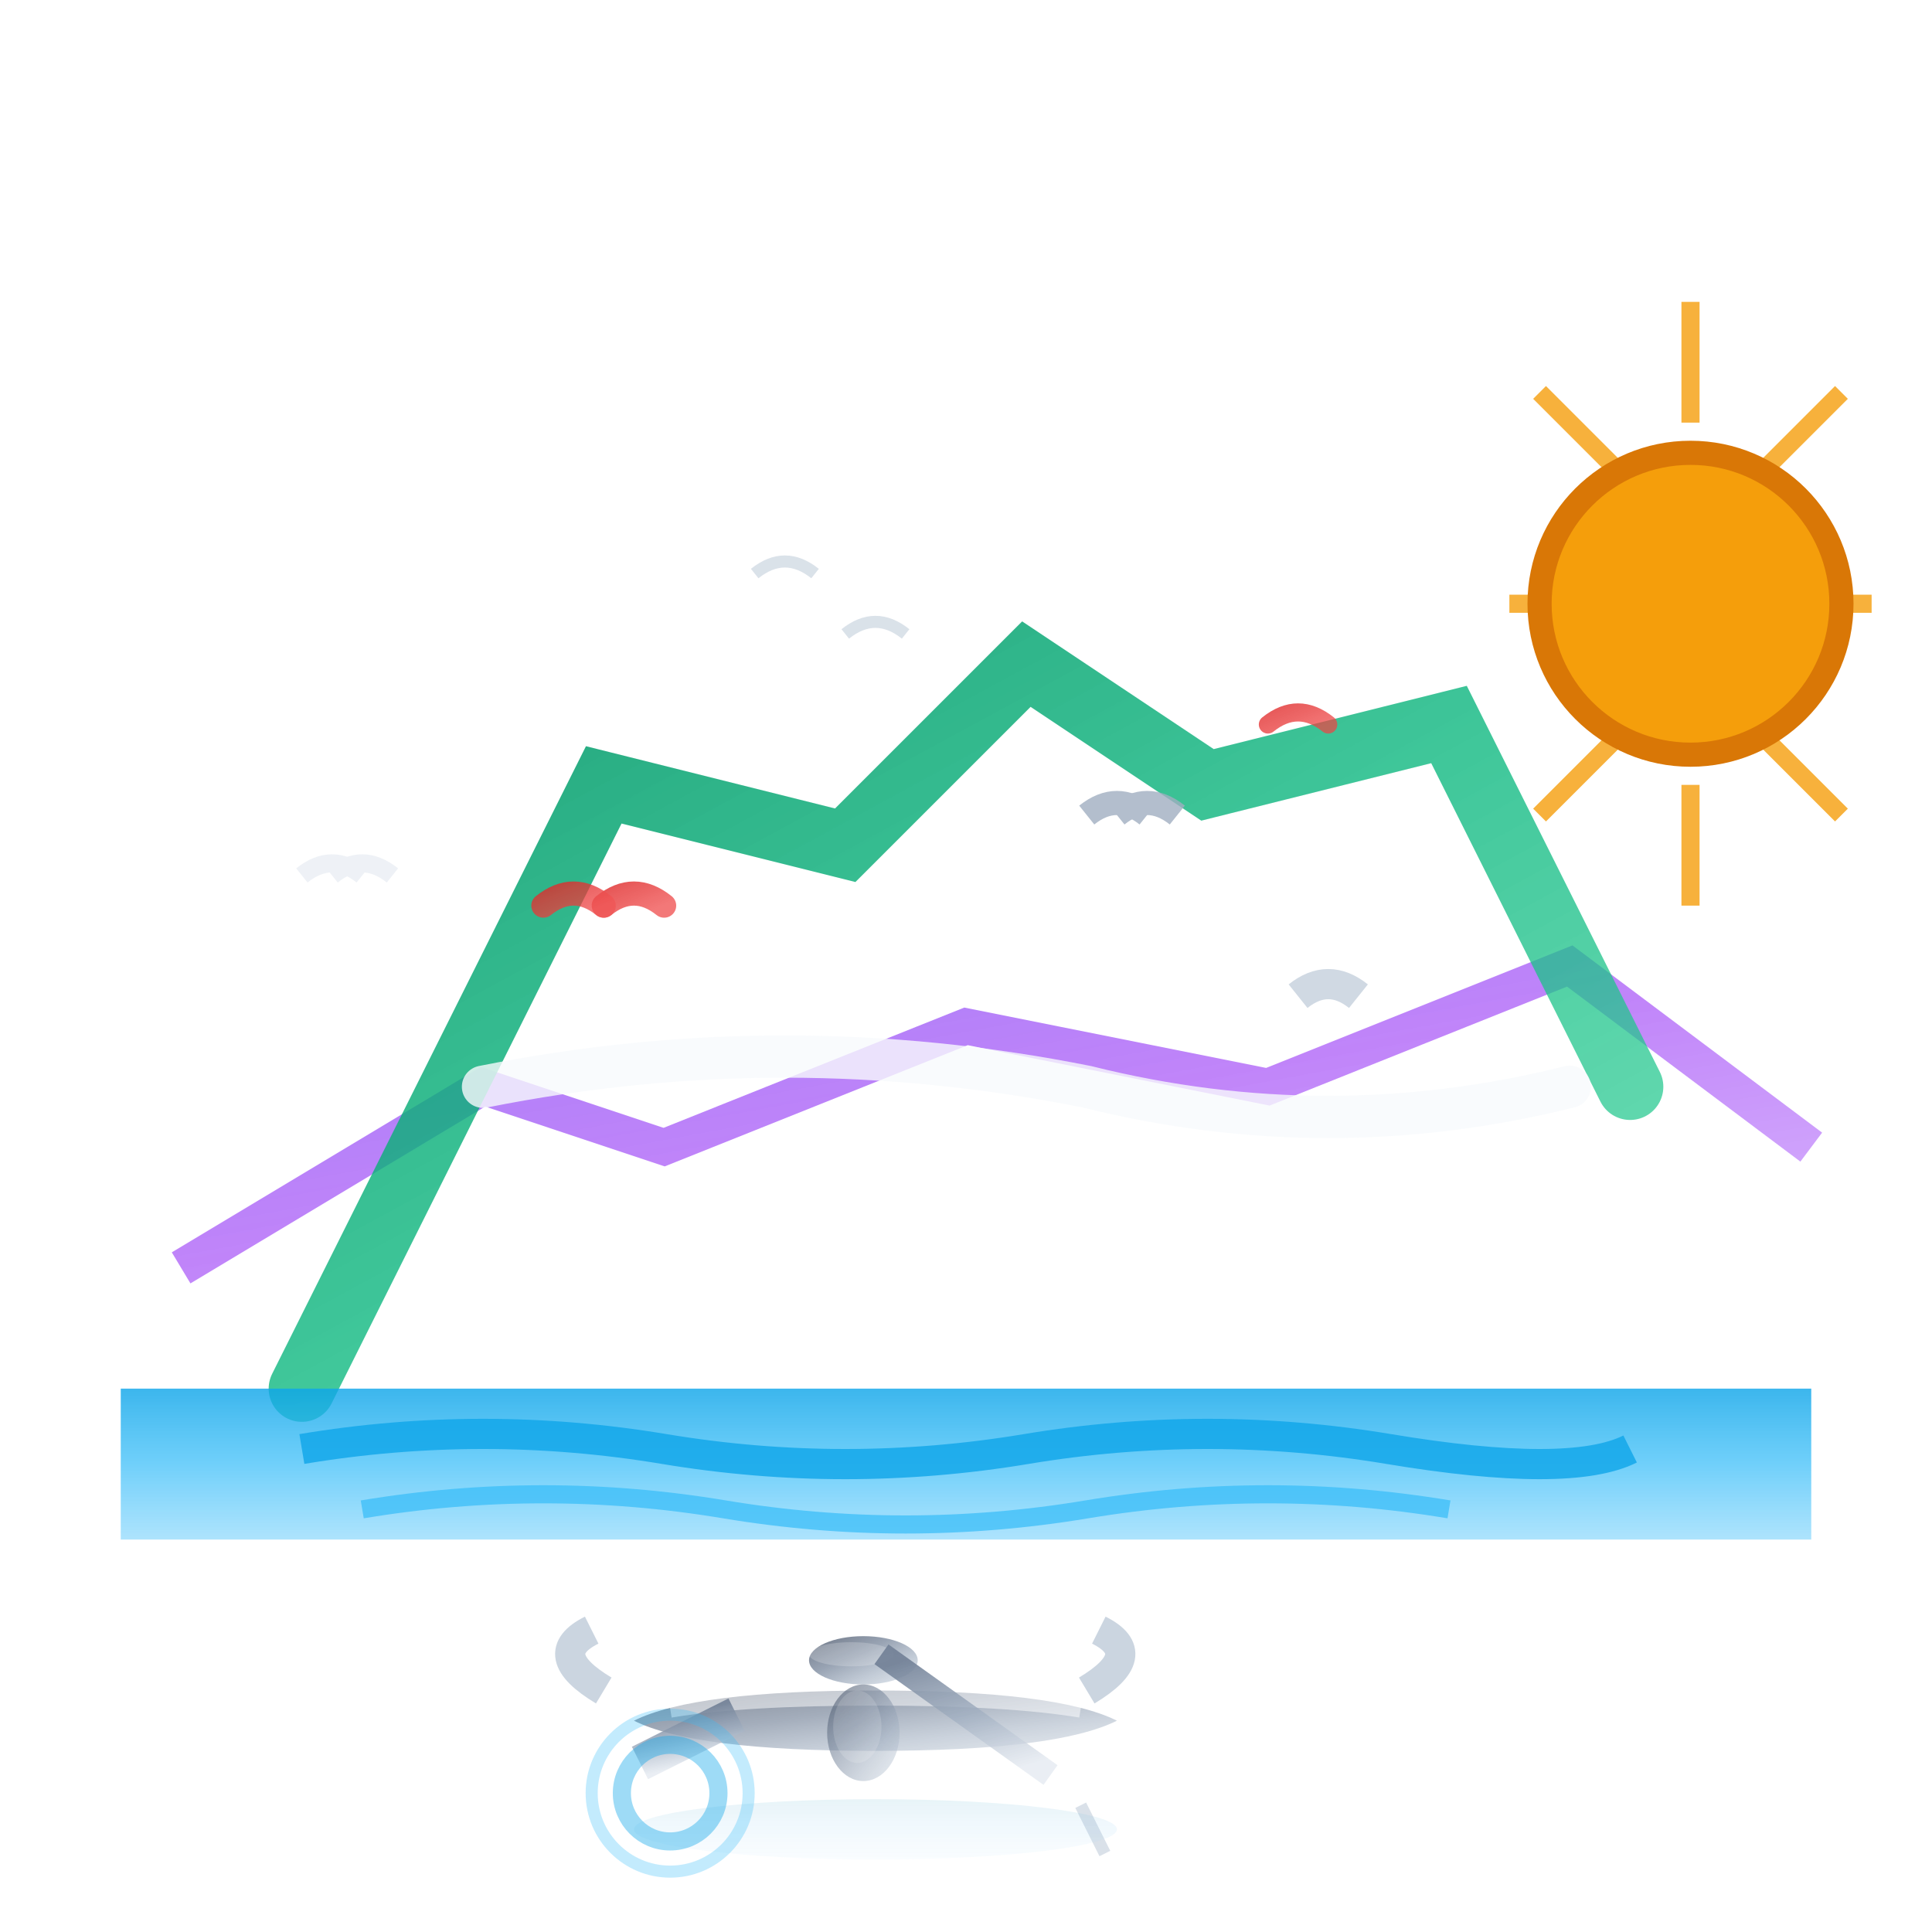 <svg viewBox="0 0 32 32" xmlns="http://www.w3.org/2000/svg">
  <defs>
    <!-- 立体山峰渐变 - 调整为更亮的颜色以适应黑色背景 -->
    <linearGradient id="mountainGradient1" x1="0%" y1="0%" x2="100%" y2="100%">
      <stop offset="0%" style="stop-color:#4A5568;stop-opacity:0.9" />
      <stop offset="40%" style="stop-color:#718096;stop-opacity:0.8" />
      <stop offset="70%" style="stop-color:#A0AEC0;stop-opacity:0.7" />
      <stop offset="100%" style="stop-color:#CBD5E0;stop-opacity:0.6" />
    </linearGradient>
    
    <linearGradient id="mountainGradient2" x1="30%" y1="0%" x2="70%" y2="100%">
      <stop offset="0%" style="stop-color:#718096;stop-opacity:0.9" />
      <stop offset="50%" style="stop-color:#A0AEC0;stop-opacity:0.8" />
      <stop offset="100%" style="stop-color:#E2E8F0;stop-opacity:0.7" />
    </linearGradient>
    
    <linearGradient id="mountainGradient3" x1="0%" y1="20%" x2="100%" y2="80%">
      <stop offset="0%" style="stop-color:#E2E8F0;stop-opacity:0.6" />
      <stop offset="100%" style="stop-color:#F7FAFC;stop-opacity:0.5" />
    </linearGradient>
    
    <!-- 水面反射渐变 - 调整为更亮的颜色 -->
    <linearGradient id="waterGradient" x1="0%" y1="0%" x2="0%" y2="100%">
      <stop offset="0%" style="stop-color:#63B3CD;stop-opacity:0.5" />
      <stop offset="50%" style="stop-color:#90CDF4;stop-opacity:0.4" />
      <stop offset="100%" style="stop-color:#BEE3F8;stop-opacity:0.3" />
    </linearGradient>
    
    <!-- 文字立体渐变 - 调整为更亮的颜色 -->
    <linearGradient id="textGradient3D" x1="0%" y1="0%" x2="100%" y2="100%">
      <stop offset="0%" style="stop-color:#4A5568;stop-opacity:1" />
      <stop offset="30%" style="stop-color:#718096;stop-opacity:0.9" />
      <stop offset="70%" style="stop-color:#A0AEC0;stop-opacity:0.8" />
      <stop offset="100%" style="stop-color:#CBD5E0;stop-opacity:0.7" />
    </linearGradient>
    
    <!-- 彩色山峰渐变 -->
    <linearGradient id="colorfulMountain1" x1="0%" y1="0%" x2="100%" y2="100%">
      <stop offset="0%" style="stop-color:#8B5CF6;stop-opacity:0.9" />
      <stop offset="50%" style="stop-color:#A855F7;stop-opacity:0.8" />
      <stop offset="100%" style="stop-color:#C084FC;stop-opacity:0.7" />
    </linearGradient>
    
    <linearGradient id="colorfulMountain2" x1="0%" y1="0%" x2="100%" y2="100%">
      <stop offset="0%" style="stop-color:#059669;stop-opacity:0.9" />
      <stop offset="50%" style="stop-color:#10B981;stop-opacity:0.8" />
      <stop offset="100%" style="stop-color:#34D399;stop-opacity:0.7" />
    </linearGradient>
    
    <!-- 彩色水面渐变 -->
    <linearGradient id="colorfulWater" x1="0%" y1="0%" x2="0%" y2="100%">
      <stop offset="0%" style="stop-color:#0EA5E9;stop-opacity:0.9" />
      <stop offset="50%" style="stop-color:#38BDF8;stop-opacity:0.8" />
      <stop offset="100%" style="stop-color:#7DD3FC;stop-opacity:0.7" />
    </linearGradient>
    
    <!-- 彩色飞鸟渐变 -->
    <linearGradient id="colorfulBird" x1="0%" y1="0%" x2="100%" y2="100%">
      <stop offset="0%" style="stop-color:#DC2626;stop-opacity:0.9" />
      <stop offset="100%" style="stop-color:#EF4444;stop-opacity:0.8" />
    </linearGradient>
    
    <!-- 立体阴影效果 - 减少阴影强度 -->
    <filter id="depthShadow" x="-50%" y="-50%" width="200%" height="200%">
      <feGaussianBlur stdDeviation="1" result="blur"/>
      <feOffset dx="1.5" dy="1.5" result="offset"/>
      <feFlood flood-color="#000000" flood-opacity="0.3"/>
      <feComposite in2="offset" operator="in"/>
      <feMerge>
        <feMergeNode/>
        <feMergeNode in="SourceGraphic"/>
      </feMerge>
    </filter>
    
    <!-- 高光效果 -->
    <filter id="highlight" x="-50%" y="-50%" width="200%" height="200%">
      <feGaussianBlur stdDeviation="0.5" result="blur"/>
      <feOffset dx="-0.5" dy="-0.5" result="highlight"/>
      <feFlood flood-color="#FFFFFF" flood-opacity="0.4"/>
      <feComposite in2="highlight" operator="in"/>
      <feMerge>
        <feMergeNode in="SourceGraphic"/>
        <feMergeNode/>
      </feMerge>
    </filter>
    
    <!-- 大气透视效果 -->
    <filter id="atmospheric" x="-100%" y="-100%" width="300%" height="300%">
      <feGaussianBlur stdDeviation="2" result="atmosphere"/>
      <feOffset dx="0" dy="0" result="atmoOffset"/>
      <feMerge>
        <feMergeNode in="atmoOffset"/>
        <feMergeNode in="SourceGraphic"/>
      </feMerge>
    </filter>
  </defs>
  
  <!-- 精简的三根线条水墨山水 -->
  
  <!-- 远山一线 - 紫色渐变 -->
  <path d="M 3 21 L 8 18 L 11 19 L 16 17 L 21 18 L 26 16 L 30 19" 
        stroke="url(#colorfulMountain1)" 
        stroke-width="0.6" 
        fill="none" 
        opacity="0.9"/>
  
  <!-- 近山主线 - 绿色渐变 -->
  <path d="M 5 23 L 10 13 L 14 14 L 17 11 L 20 13 L 24 12 L 27 18" 
        stroke="url(#colorfulMountain2)" 
        stroke-width="1.1" 
        fill="none" 
        stroke-linecap="round" 
        opacity="1"/>
  
  <!-- 云雾一线 - 白色保持 -->
  <path d="M 8 18 Q 13 17 18 18 Q 22 19 26 18" 
        stroke="#F7FAFC" 
        stroke-width="0.7" 
        fill="none" 
        stroke-linecap="round" 
        opacity="0.8"/>
  
  <!-- 几只飞鸟点缀 - 红色渐变 -->
  <g opacity="0.9">
    <path d="M 10 15 Q 10.5 14.6 11 15" stroke="url(#colorfulBird)" stroke-width="0.4" fill="none" stroke-linecap="round"/>
    <path d="M 9 15 Q 9.5 14.6 10 15" stroke="url(#colorfulBird)" stroke-width="0.4" fill="none" stroke-linecap="round"/>
    <path d="M 21 12 Q 21.5 11.6 22 12" stroke="url(#colorfulBird)" stroke-width="0.3" fill="none" stroke-linecap="round"/>
  </g>
  
  <!-- 艳阳 - 金黄色太阳 -->
  <g opacity="1" transform="translate(23, 3)">
    <!-- 太阳光芒 -->
    <g stroke="#F59E0B" stroke-width="0.3" opacity="0.8">
      <line x1="5" y1="2" x2="5" y2="4"/>
      <line x1="5" y1="10" x2="5" y2="12"/>
      <line x1="2" y1="7" x2="4" y2="7"/>
      <line x1="6" y1="7" x2="8" y2="7"/>
      <line x1="2.5" y1="3.5" x2="4" y2="5"/>
      <line x1="6" y1="5" x2="7.5" y2="3.5"/>
      <line x1="2.5" y1="10.5" x2="4" y2="9"/>
      <line x1="6" y1="9" x2="7.5" y2="10.5"/>
    </g>
    
    <!-- 太阳主体 -->
    <circle cx="5" cy="7" r="2.5" 
            stroke="#D97706" 
            stroke-width="0.4" 
            fill="#F59E0B" 
            opacity="1"/>
  </g>
  
  <!-- 去掉意境留白 - 山间云雾的墨韵效果 -->
  <!-- 原来的云雾效果已移除 -->
  
  <!-- 立体水面 - 彩色蓝色渐变 -->
  <rect x="2" y="23" width="28" height="2.5" 
        fill="url(#colorfulWater)" 
        opacity="0.9"/>
  
  <!-- 水纹立体效果 - 彩色蓝色 -->
  <g opacity="0.8">
    <path d="M 5 24 Q 8 23.5 11 24 T 17 24 T 23 24 T 27 24" 
          stroke="#0EA5E9" 
          stroke-width="0.5" 
          fill="none"/>
    <path d="M 6 25 Q 9 24.5 12 25 T 18 25 T 24 25" 
          stroke="#38BDF8" 
          stroke-width="0.3" 
          fill="none" 
          opacity="0.9"/>
  </g>
  
  <!-- 立体扁舟 -->
  <g filter="url(#depthShadow)">
    <!-- 船身主体 - 立体弧度 -->
    <path d="M 9 27 Q 10 26.5 13 26.5 Q 16 26.5 17 27 Q 16 27.5 13 27.5 Q 10 27.5 9 27" 
          fill="url(#mountainGradient1)" 
          opacity="0.8"/>
    
    <!-- 船身高光 -->
    <path d="M 9.6 26.8 Q 10.8 26.6 13 26.6 Q 15.2 26.6 16.4 26.8" 
          stroke="#FFFFFF" 
          stroke-width="0.3" 
          fill="none" 
          opacity="0.5"/>
    
    <!-- 船头船尾立体翘起 -->
    <path d="M 9 27 Q 8 26.4 8.8 26" 
          stroke="#CBD5E0" 
          stroke-width="0.5" 
          fill="none" 
          filter="url(#highlight)"/>
    <path d="M 17 27 Q 18 26.4 17.2 26" 
          stroke="#CBD5E0" 
          stroke-width="0.5" 
          fill="none" 
          filter="url(#highlight)"/>
    
    <!-- 立体船篷 -->
    <path d="M 12 26.5 Q 13 25.5 14 26.5 Q 13.5 26 13 26 Q 12.5 26 12 26.5" 
          fill="url(#mountainGradient2)" 
          opacity="0.7"/>
    <path d="M 12.2 26.2 Q 13 25.8 13.8 26.2" 
          stroke="#FFFFFF" 
          stroke-width="0.2" 
          fill="none" 
          opacity="0.4"/>
    
    <!-- 立体蓑笠翁 -->
    <g>
      <!-- 蓑笠帽 - 立体效果 -->
      <ellipse cx="12.8" cy="26" rx="0.9" ry="0.4" 
               fill="url(#mountainGradient1)" 
               opacity="0.9"/>
      <ellipse cx="12.6" cy="25.9" rx="0.7" ry="0.2" 
               fill="#FFFFFF" 
               opacity="0.2"/>
      
      <!-- 身形轮廓 - 立体感 -->
      <ellipse cx="12.8" cy="27.2" rx="0.6" ry="0.8" 
               fill="url(#mountainGradient1)" 
               opacity="0.7"/>
      <ellipse cx="12.7" cy="27.1" rx="0.4" ry="0.6" 
               fill="#FFFFFF" 
               opacity="0.15"/>
      
      <!-- 立体钓竿 -->
      <line x1="13.6" y1="26.4" x2="16.4" y2="28.4" 
            stroke="url(#mountainGradient2)" 
            stroke-width="0.4" 
            filter="url(#highlight)"/>
      
      <!-- 钓线立体效果 -->
      <line x1="16.4" y1="28.4" x2="16.8" y2="29.2" 
            stroke="#CBD5E0" 
            stroke-width="0.2" 
            opacity="0.7"/>
    </g>
    
    <!-- 船桨立体效果 -->
    <line x1="11.2" y1="27.4" x2="9.6" y2="28.2" 
          stroke="url(#mountainGradient2)" 
          stroke-width="0.6" 
          filter="url(#highlight)"/>
    
    <!-- 立体倒影和涟漪 -->
    <ellipse cx="13" cy="28.8" rx="4" ry="0.5" 
             fill="url(#waterGradient)" 
             opacity="0.3"/>
    <circle cx="9.6" cy="28.2" r="0.8" 
            fill="none" 
            stroke="#0EA5E9" 
            stroke-width="0.3" 
            opacity="0.4"/>
    <circle cx="9.6" cy="28.2" r="1.3" 
            fill="none" 
            stroke="#38BDF8" 
            stroke-width="0.2" 
            opacity="0.3"/>
  </g>
  
  <!-- 立体飞鸟群 - 调整为更亮的颜色 -->
  <g filter="url(#highlight)">
    <!-- 远山飞鸟 - 模糊效果 -->
    <g opacity="0.6" filter="url(#atmospheric)">
      <path d="M 6 15 Q 6.5 14.6 7 15" stroke="#E2E8F0" stroke-width="0.3" fill="none"/>
      <path d="M 5.5 15 Q 6 14.6 6.5 15" stroke="#E2E8F0" stroke-width="0.3" fill="none"/>
    </g>
    
    <!-- 中景飞鸟 - 中等清晰 -->
    <g opacity="0.8">
      <path d="M 19 14 Q 19.5 13.6 20 14" stroke="#A0AEC0" stroke-width="0.4" fill="none"/>
      <path d="M 18.5 14 Q 19 13.6 19.5 14" stroke="#A0AEC0" stroke-width="0.4" fill="none"/>
    </g>
    
    <!-- 近景飞鸟 - 最清晰 -->
    <g opacity="0.9">
      <path d="M 22 17 Q 22.5 16.6 23 17" stroke="#CBD5E0" stroke-width="0.5" fill="none"/>
    </g>
    
    <!-- 高空飞鸟 -->
    <g opacity="0.7">
      <path d="M 13 10 Q 13.5 9.6 14 10" stroke="#CBD5E0" stroke-width="0.2" fill="none"/>
      <path d="M 14.5 11 Q 15 10.6 15.5 11" stroke="#CBD5E0" stroke-width="0.2" fill="none"/>
    </g>
  </g>
</svg>